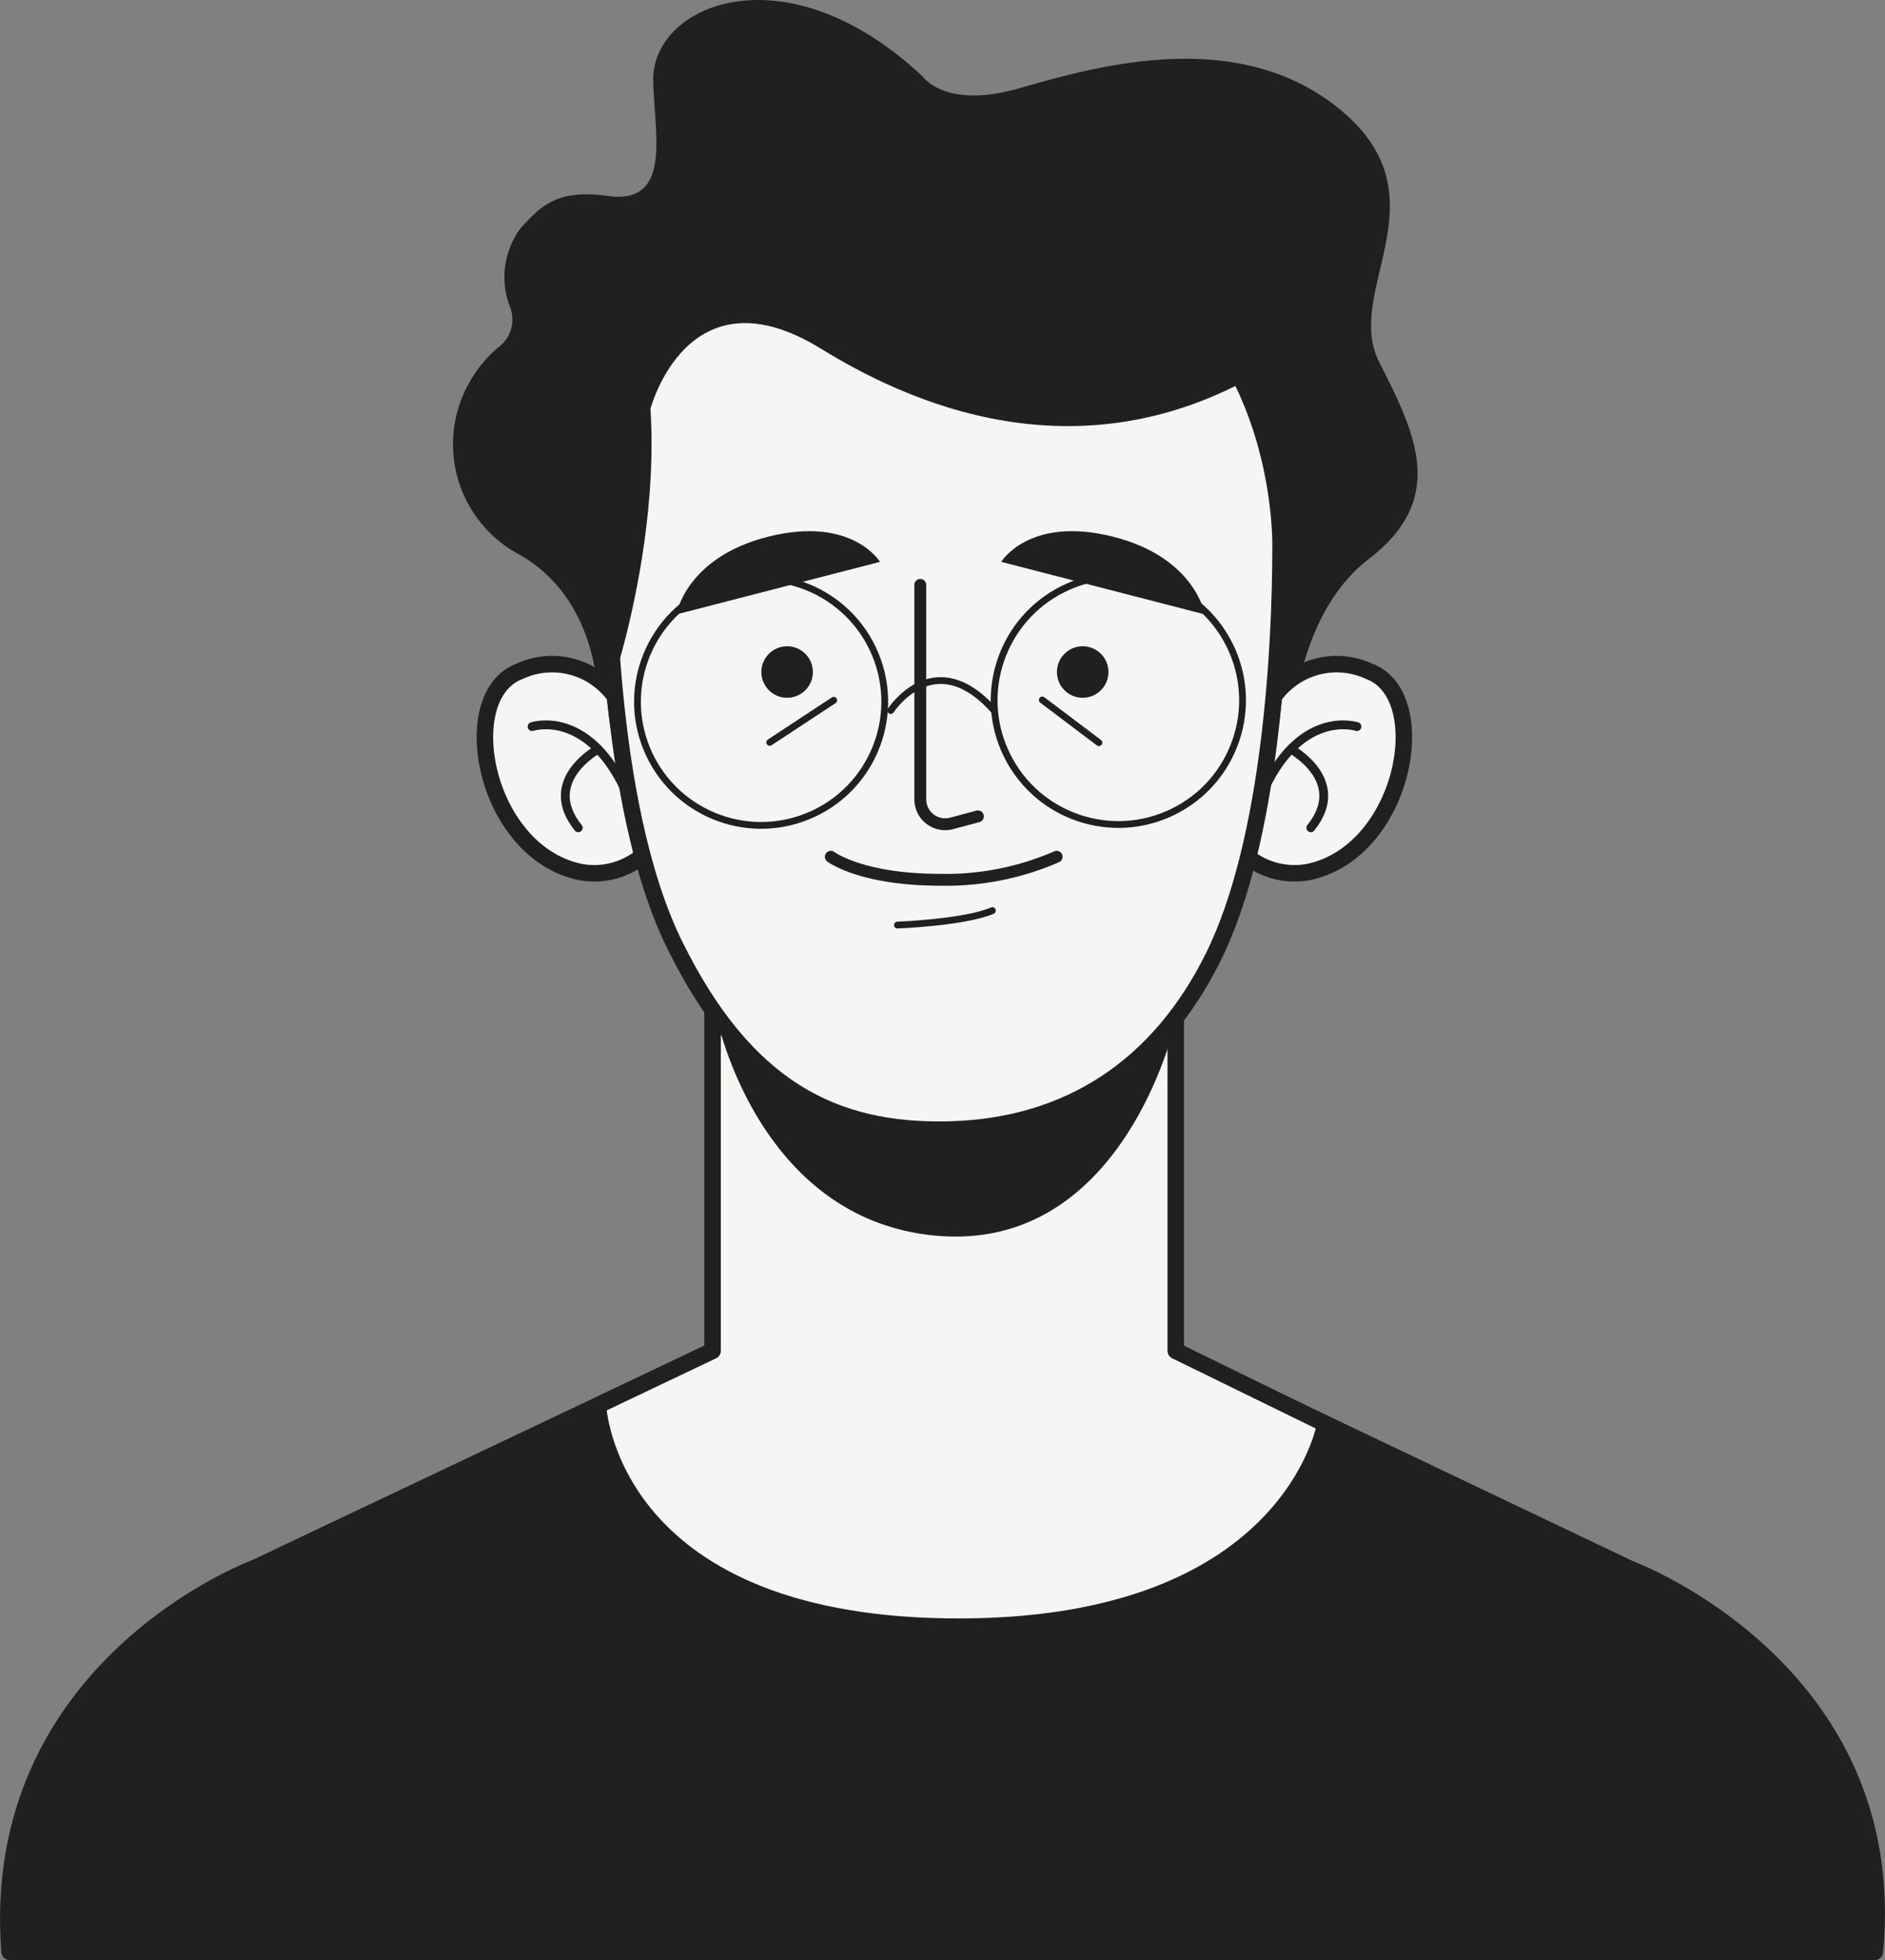 <svg xmlns="http://www.w3.org/2000/svg" viewBox="0 0 130.23 135.39"><rect x="0" y="0" width="130.23" height="135.39" fill="#808080" stroke="none"/><defs><style>.cls-1,.cls-3{fill:#202020;}.cls-1,.cls-2,.cls-4,.cls-5,.cls-6{stroke:#202020;stroke-linejoin:round;}.cls-1,.cls-2{stroke-width:1.14px;}.cls-2,.cls-5{fill:#f5f5f3;}.cls-4,.cls-6{fill:none;}.cls-4,.cls-5,.cls-6{stroke-linecap:round;}.cls-4{stroke-width:0.61px;}.cls-5{stroke-width:0.82px;}.cls-6{stroke-width:0.47px;}</style></defs><title>man</title><g id="Layer_2" data-name="Layer 2"><g id="OBJECTS"><path class="cls-1" d="M112.59,108.36,81,93.31H49.24l-31.64,15S-.85,115.13.66,134.82H129.53C131.38,115.31,112.59,108.36,112.59,108.36Z"/><path class="cls-2" d="M81.23,93.31h0V59.61h-32v33.7l-7.92,3.77s.63,15,24.25,15.28,26-14,26-14Z"/><path class="cls-3" d="M49.48,70.12S52.16,83.72,64,85.28c13.62,1.8,17.24-14.81,17.24-14.81S75.22,78,65.7,78A20.83,20.83,0,0,1,49.48,70.12Z"/><path class="cls-3" d="M41.32,49.08s.46-7.35-5.36-10.73a8.63,8.63,0,0,1-3.44-12.09,8.46,8.46,0,0,1,2-2.34,2.38,2.38,0,0,0,.69-2.78,5.67,5.67,0,0,1,.83-5.47C37.24,14.46,38.27,13,42,13.54c4.47.61,3.2-4.3,3.13-7.95C45,.31,54.28-3.64,63.78,5.32c0,0,1.54,2.21,6.52.81S85.44,1.59,92.67,7.64,92.79,20.09,95.28,25s4.75,9.42-.71,13.61-5.38,13.16-5.38,13.16Z"/><path class="cls-2" d="M88,48.12a5.33,5.33,0,0,1,6.61-1.74c4.45,1.68,2.44,12.49-4.24,13.86a5.24,5.24,0,0,1-4.26-1.11S87.77,51.15,88,48.12Z"/><path class="cls-4" d="M93.75,50.19S90,48.94,87.38,54.43"/><path class="cls-4" d="M89.19,51.75s4,2.17,1.37,5.43"/><path class="cls-2" d="M42.49,48.12a5.33,5.33,0,0,0-6.61-1.74c-4.45,1.68-2.44,12.49,4.24,13.86a5.24,5.24,0,0,0,4.26-1.11S42.74,51.15,42.49,48.12Z"/><path class="cls-4" d="M36.76,50.19s3.73-1.25,6.37,4.24"/><path class="cls-4" d="M41.32,51.75s-4,2.17-1.37,5.43"/><path class="cls-2" d="M88.47,37.87c0,6.51-.64,20.14-4.64,28.22-3.76,7.6-10,11.69-18.13,11.93s-14.23-2.9-19.09-12.76S42,38,42,38s0-23.27,23-23.27C89.19,14.72,88.47,37.87,88.47,37.87Z"/><path class="cls-5" d="M63.58,40.4V55.21a1.8,1.8,0,0,0,.13.66,1.72,1.72,0,0,0,2.06,1l1.79-.48"/><circle class="cls-3" cx="54.38" cy="46.42" r="1.78"/><circle class="cls-3" cx="74.8" cy="46.42" r="1.78"/><line class="cls-6" x1="57.6" y1="48.37" x2="53.18" y2="51.28"/><line class="cls-6" x1="72.01" y1="48.35" x2="75.92" y2="51.3"/><path class="cls-5" d="M57.4,59.18s2.08,1.59,7.55,1.59A19.1,19.1,0,0,0,73,59.18"/><path class="cls-6" d="M62,63.9s4.61-.17,6.56-1"/><path class="cls-3" d="M69.17,38.81l14.07,3.63s-.64-3.95-6.39-5.38S69.17,38.81,69.17,38.81Z"/><path class="cls-3" d="M60.8,38.81,46.73,42.44s.64-3.95,6.39-5.38S60.8,38.81,60.8,38.81Z"/><circle class="cls-6" cx="52.97" cy="48.37" r="8.58" transform="matrix(0.92, -0.38, 0.38, 0.92, -14.53, 24.1)"/><circle class="cls-6" cx="77.26" cy="48.37" r="8.58" transform="translate(-13.43 39.24) rotate(-26.3)"/><path class="cls-6" d="M61.54,49.08s3-4.66,7.14,0"/><path class="cls-3" d="M42.43,46.84S48.52,28.52,42,17.71L39.5,35Z"/><path class="cls-3" d="M44.93,28.27s2.55-9.86,11.76-4.2c5.5,3.38,18.11,9.73,31.78.8,0,0-7.63-12.56-25.36-12.56C40,12.3,44.93,28.27,44.93,28.27Z"/></g></g></svg>